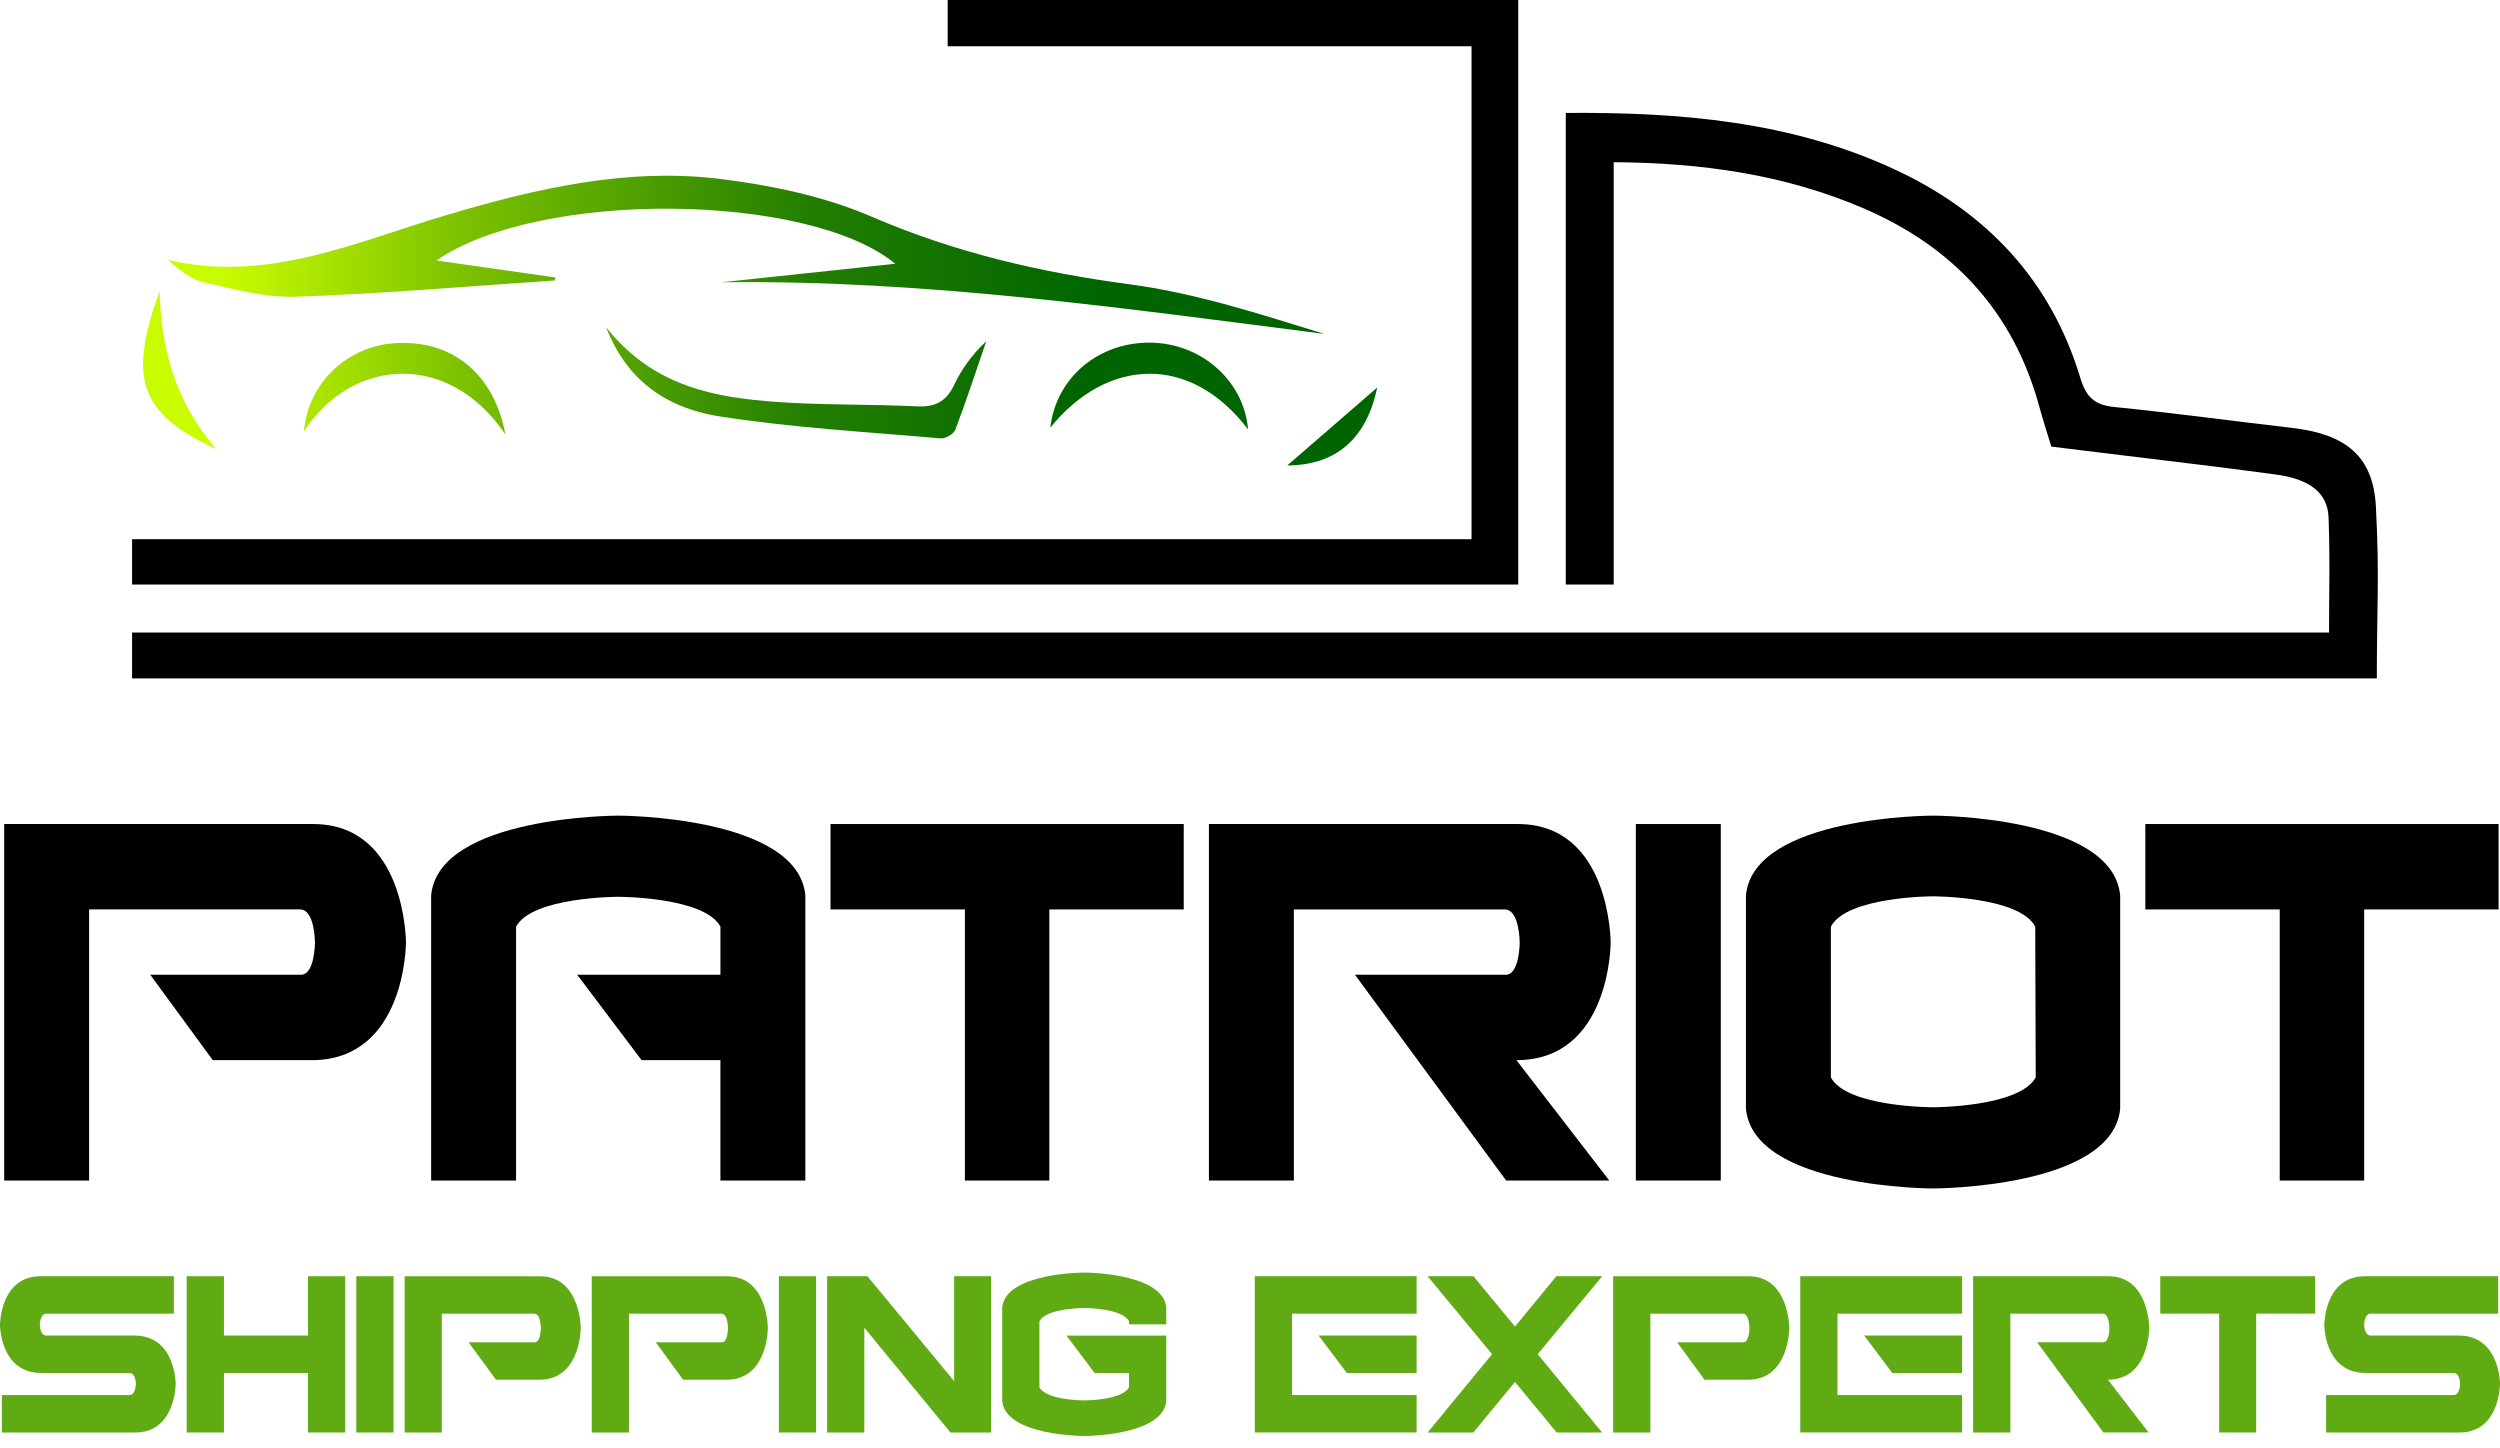 <svg width="183" height="106" viewBox="0 0 183 106" fill="none" xmlns="http://www.w3.org/2000/svg">
<g clip-path="url(#clip0_54_843)">
<path d="M52.844 20.659C57.096 20.205 61.35 19.753 65.534 19.308C59.196 14.08 39.465 13.87 31.951 19.067C34.897 19.488 37.774 19.899 40.653 20.31C40.636 20.384 40.621 20.459 40.603 20.532C34.279 20.952 27.961 21.505 21.63 21.72C19.377 21.797 17.072 21.156 14.838 20.642C13.902 20.427 13.086 19.688 12.262 19.017C19.551 20.745 26.026 17.719 32.641 15.755C39.278 13.781 45.99 12.228 52.926 13.123C56.623 13.598 60.416 14.397 63.815 15.864C69.909 18.494 76.169 19.945 82.715 20.814C87.54 21.455 92.246 22.998 96.942 24.442C82.287 22.572 67.688 20.472 52.84 20.663L52.844 20.659Z" fill="url(#paint0_linear_54_843)"/>
<path d="M44.359 23.945C47.8 28.294 52.284 29.097 56.896 29.424C60.29 29.665 63.703 29.579 67.103 29.745C68.428 29.809 69.248 29.422 69.829 28.198C70.389 27.016 71.168 25.936 72.198 24.972C71.454 27.134 70.744 29.31 69.933 31.447C69.812 31.763 69.21 32.121 68.863 32.09C63.479 31.617 58.062 31.318 52.73 30.489C48.385 29.814 45.755 27.511 44.359 23.948V23.945Z" fill="url(#paint1_linear_54_843)"/>
<path d="M36.999 31.806C32.85 25.656 25.751 26.168 22.247 31.578C22.544 28.051 25.402 25.309 28.992 25.114C33.095 24.89 36.151 27.339 36.999 31.804V31.806Z" fill="url(#paint2_linear_54_843)"/>
<path d="M76.881 31.309C77.305 27.619 80.434 25.047 84.191 25.081C87.946 25.116 91.054 27.87 91.359 31.434C87.137 25.867 81.015 26.177 76.881 31.309Z" fill="url(#paint3_linear_54_843)"/>
<path d="M11.681 21.317C11.797 25.419 12.736 29.26 15.813 32.865C10.201 30.28 9.361 27.719 11.681 21.317Z" fill="url(#paint4_linear_54_843)"/>
<path d="M100.815 28.363C100.068 31.925 97.985 34.051 94.226 34.072C96.356 32.226 98.583 30.298 100.815 28.363Z" fill="url(#paint5_linear_54_843)"/>
<path d="M22.815 77.602H15.574L10.997 71.35H21.961C23.054 71.454 23.054 68.994 23.054 68.994C23.054 68.994 23.054 66.569 21.961 66.569H6.523V86.414H0.308V60.319H22.919C29.717 60.319 29.717 68.996 29.717 68.996C29.717 68.996 29.717 77.604 22.817 77.604L22.815 77.602Z" fill="black"/>
<path d="M58.951 65.544V86.414H52.734V77.602H46.963L42.25 71.35H52.736V67.832C51.574 65.646 45.256 65.646 45.256 65.646C45.256 65.646 38.938 65.646 37.776 67.832V86.414H31.559V65.544C32.105 59.704 45.256 59.704 45.256 59.704C45.256 59.704 58.407 59.704 58.953 65.544H58.951Z" fill="black"/>
<path d="M60.793 60.319H86.649V66.571H76.812V86.416H70.63V66.571H60.793V60.319Z" fill="black"/>
<path d="M88.493 60.319H111.103C117.901 60.319 117.901 68.996 117.901 68.996C117.901 68.996 117.901 77.604 111.002 77.604L117.8 86.416H110.251L99.184 71.352H110.148C111.241 71.456 111.241 68.996 111.241 68.996C111.241 68.996 111.241 66.571 110.148 66.571H94.71V86.416H88.493V60.322V60.319Z" fill="black"/>
<path d="M125.961 86.414H119.744V60.319H125.961V86.414Z" fill="black"/>
<path d="M155.197 81.155C154.651 86.995 141.5 86.995 141.5 86.995C141.5 86.995 128.35 86.995 127.803 81.155V65.544C128.35 59.704 141.5 59.704 141.5 59.704C141.5 59.704 154.651 59.704 155.197 65.544V81.155ZM148.98 67.832C147.818 65.611 141.5 65.611 141.5 65.611C141.5 65.611 135.182 65.611 134.02 67.832V78.865C135.182 81.052 141.5 81.052 141.5 81.052C141.5 81.052 147.818 81.052 149.015 78.865L148.98 67.832Z" fill="black"/>
<path d="M157.039 60.319H182.895V66.571H173.058V86.416H166.876V66.571H157.039V60.319Z" fill="black"/>
<path d="M3.025 100.502C-0.001 100.502 -0.001 96.984 -0.001 96.984C-0.001 96.984 -0.001 93.42 2.98 93.42H12.728V96.159H3.397C2.917 96.159 2.917 96.984 2.917 96.984C2.917 96.984 2.917 97.763 3.397 97.763H9.836C12.86 97.763 12.86 101.296 12.86 101.296C12.86 101.296 12.86 104.86 9.894 104.86H0.135V102.12H9.464C9.944 102.12 9.944 101.296 9.944 101.296C9.944 101.296 9.944 100.502 9.464 100.502H3.025Z" fill="#60AA14"/>
<path d="M16.393 104.86H13.668V93.42H16.393V97.763H22.547V93.42H25.272V104.86H22.547V100.502H16.393V104.86Z" fill="#60AA14"/>
<path d="M28.805 104.86H26.081V93.42H28.805V104.86Z" fill="#60AA14"/>
<path d="M39.481 100.998H36.307L34.302 98.258H39.109C39.589 98.303 39.589 97.225 39.589 97.225C39.589 97.225 39.589 96.162 39.109 96.162H32.341V104.863H29.617V93.423H39.529C42.509 93.423 42.509 97.225 42.509 97.225C42.509 97.225 42.509 100.998 39.484 100.998H39.481Z" fill="#60AA14"/>
<path d="M53.18 100.998H50.006L48.001 98.258H52.808C53.288 98.303 53.288 97.225 53.288 97.225C53.288 97.225 53.288 96.162 52.808 96.162H46.04V104.863H43.316V93.423H53.228C56.208 93.423 56.208 97.225 56.208 97.225C56.208 97.225 56.208 100.998 53.183 100.998H53.18Z" fill="#60AA14"/>
<path d="M59.737 104.86H57.013V93.42H59.737V104.86Z" fill="#60AA14"/>
<path d="M63.495 93.42L69.843 101.1V93.42H72.552V104.86H69.572L63.269 97.192V104.86H60.545V93.42H63.495Z" fill="#60AA14"/>
<path d="M85.37 102.555C85.131 105.116 79.366 105.116 79.366 105.116C79.366 105.116 73.601 105.116 73.362 102.555V95.712C73.601 93.151 79.366 93.151 79.366 93.151C79.366 93.151 85.131 93.151 85.37 95.712V96.941H82.645V96.717C82.135 95.745 79.366 95.745 79.366 95.745C79.366 95.745 76.596 95.745 76.086 96.717V101.553C76.596 102.51 79.366 102.51 79.366 102.51C79.366 102.51 82.135 102.51 82.645 101.553V100.505H80.13L78.064 97.765H85.37V102.558V102.555Z" fill="#60AA14"/>
<path d="M91.851 104.86V93.42H103.696V96.159H94.576V102.118H103.696V104.858H91.851V104.86ZM96.523 97.763H103.696V100.502H98.589L96.523 97.763Z" fill="#60AA14"/>
<path d="M112.557 99.125L117.274 104.86H113.949L110.896 101.16L107.842 104.86H104.502L109.219 99.125L104.502 93.42H107.857L110.898 97.104L113.924 93.42H117.279L112.561 99.125H112.557Z" fill="#60AA14"/>
<path d="M127.948 100.998H124.774L122.768 98.258H127.576C128.056 98.303 128.056 97.225 128.056 97.225C128.056 97.225 128.056 96.162 127.576 96.162H120.808V104.863H118.084V93.423H127.996C130.976 93.423 130.976 97.225 130.976 97.225C130.976 97.225 130.976 100.998 127.95 100.998H127.948Z" fill="#60AA14"/>
<path d="M131.781 104.86V93.42H143.625V96.159H134.505V102.118H143.625V104.858H131.781V104.86ZM136.453 97.763H143.625V100.502H138.519L136.453 97.763Z" fill="#60AA14"/>
<path d="M144.432 93.42H154.344C157.324 93.42 157.324 97.222 157.324 97.222C157.324 97.222 157.324 100.995 154.299 100.995L157.279 104.858H153.97L149.119 98.255H153.926C154.406 98.301 154.406 97.222 154.406 97.222C154.406 97.222 154.406 96.159 153.926 96.159H147.159V104.86H144.434V93.42H144.432Z" fill="#60AA14"/>
<path d="M158.131 93.42H169.466V96.159H165.153V104.86H162.444V96.159H158.131V93.42Z" fill="#60AA14"/>
<path d="M173.163 100.502C170.137 100.502 170.137 96.984 170.137 96.984C170.137 96.984 170.137 93.42 173.117 93.42H182.866V96.159H173.537C173.057 96.159 173.057 96.984 173.057 96.984C173.057 96.984 173.057 97.763 173.537 97.763H179.976C182.999 97.763 182.999 101.296 182.999 101.296C182.999 101.296 182.999 104.86 180.034 104.86H170.27V102.12H179.599C180.079 102.12 180.079 101.296 180.079 101.296C180.079 101.296 180.079 100.502 179.599 100.502H173.16H173.163Z" fill="#60AA14"/>
<path d="M70.797 0H69.37V1.25C69.37 1.25 69.37 1.257 69.37 1.259V3.389H107.716V39.469H14.14H9.668V42.789H111.135V0H70.797Z" fill="black"/>
<path d="M173.914 37.059C173.716 33.364 171.68 31.776 167.785 31.324C163.434 30.818 159.091 30.228 154.736 29.789C153.303 29.645 152.691 29.034 152.285 27.68C150.12 20.489 145.386 15.498 138.644 12.38C131.064 8.877 122.982 8.203 114.615 8.266V42.787H118.122V41.393V11.874C124.555 11.915 130.584 12.767 136.326 15.214C142.945 18.033 147.385 22.789 149.287 29.8C149.552 30.779 149.87 31.743 150.159 32.692C151.493 32.856 152.7 33 153.905 33.151C158.132 33.674 162.362 34.16 166.582 34.732C169.074 35.07 170.391 36.071 170.452 37.896C170.568 41.535 170.486 42.4 170.486 46.301H9.668V49.658H173.983C173.983 44.468 174.187 42.142 173.914 37.063V37.059Z" fill="black"/>
</g>
<defs>
<linearGradient id="paint0_linear_54_843" x1="10.149" y1="18.649" x2="96.331" y2="18.649" gradientUnits="userSpaceOnUse">
<stop offset="0.07" stop-color="#CAFC00"/>
<stop offset="0.27" stop-color="#7EC300"/>
<stop offset="0.57" stop-color="#227E00"/>
<stop offset="0.82" stop-color="#006500"/>
</linearGradient>
<linearGradient id="paint1_linear_54_843" x1="10.149" y1="28.017" x2="96.331" y2="28.017" gradientUnits="userSpaceOnUse">
<stop offset="0.07" stop-color="#CAFC00"/>
<stop offset="0.27" stop-color="#7EC300"/>
<stop offset="0.57" stop-color="#227E00"/>
<stop offset="0.82" stop-color="#006500"/>
</linearGradient>
<linearGradient id="paint2_linear_54_843" x1="10.149" y1="28.453" x2="96.331" y2="28.453" gradientUnits="userSpaceOnUse">
<stop offset="0.07" stop-color="#CAFC00"/>
<stop offset="0.27" stop-color="#7EC300"/>
<stop offset="0.57" stop-color="#227E00"/>
<stop offset="0.82" stop-color="#006500"/>
</linearGradient>
<linearGradient id="paint3_linear_54_843" x1="0" y1="28.258" x2="96.33" y2="28.258" gradientUnits="userSpaceOnUse">
<stop offset="0.07" stop-color="#CAFC00"/>
<stop offset="0.27" stop-color="#7EC300"/>
<stop offset="0.57" stop-color="#227E00"/>
<stop offset="0.82" stop-color="#006500"/>
</linearGradient>
<linearGradient id="paint4_linear_54_843" x1="10.149" y1="27.091" x2="96.33" y2="27.091" gradientUnits="userSpaceOnUse">
<stop offset="0.07" stop-color="#CAFC00"/>
<stop offset="0.27" stop-color="#7EC300"/>
<stop offset="0.57" stop-color="#227E00"/>
<stop offset="0.82" stop-color="#006500"/>
</linearGradient>
<linearGradient id="paint5_linear_54_843" x1="10.149" y1="31.217" x2="96.33" y2="31.217" gradientUnits="userSpaceOnUse">
<stop offset="0.07" stop-color="#CAFC00"/>
<stop offset="0.27" stop-color="#7EC300"/>
<stop offset="0.57" stop-color="#227E00"/>
<stop offset="0.82" stop-color="#006500"/>
</linearGradient>
<clipPath id="clip0_54_843">
<rect width="183" height="105.116" fill="white"/>
</clipPath>
</defs>
</svg>

